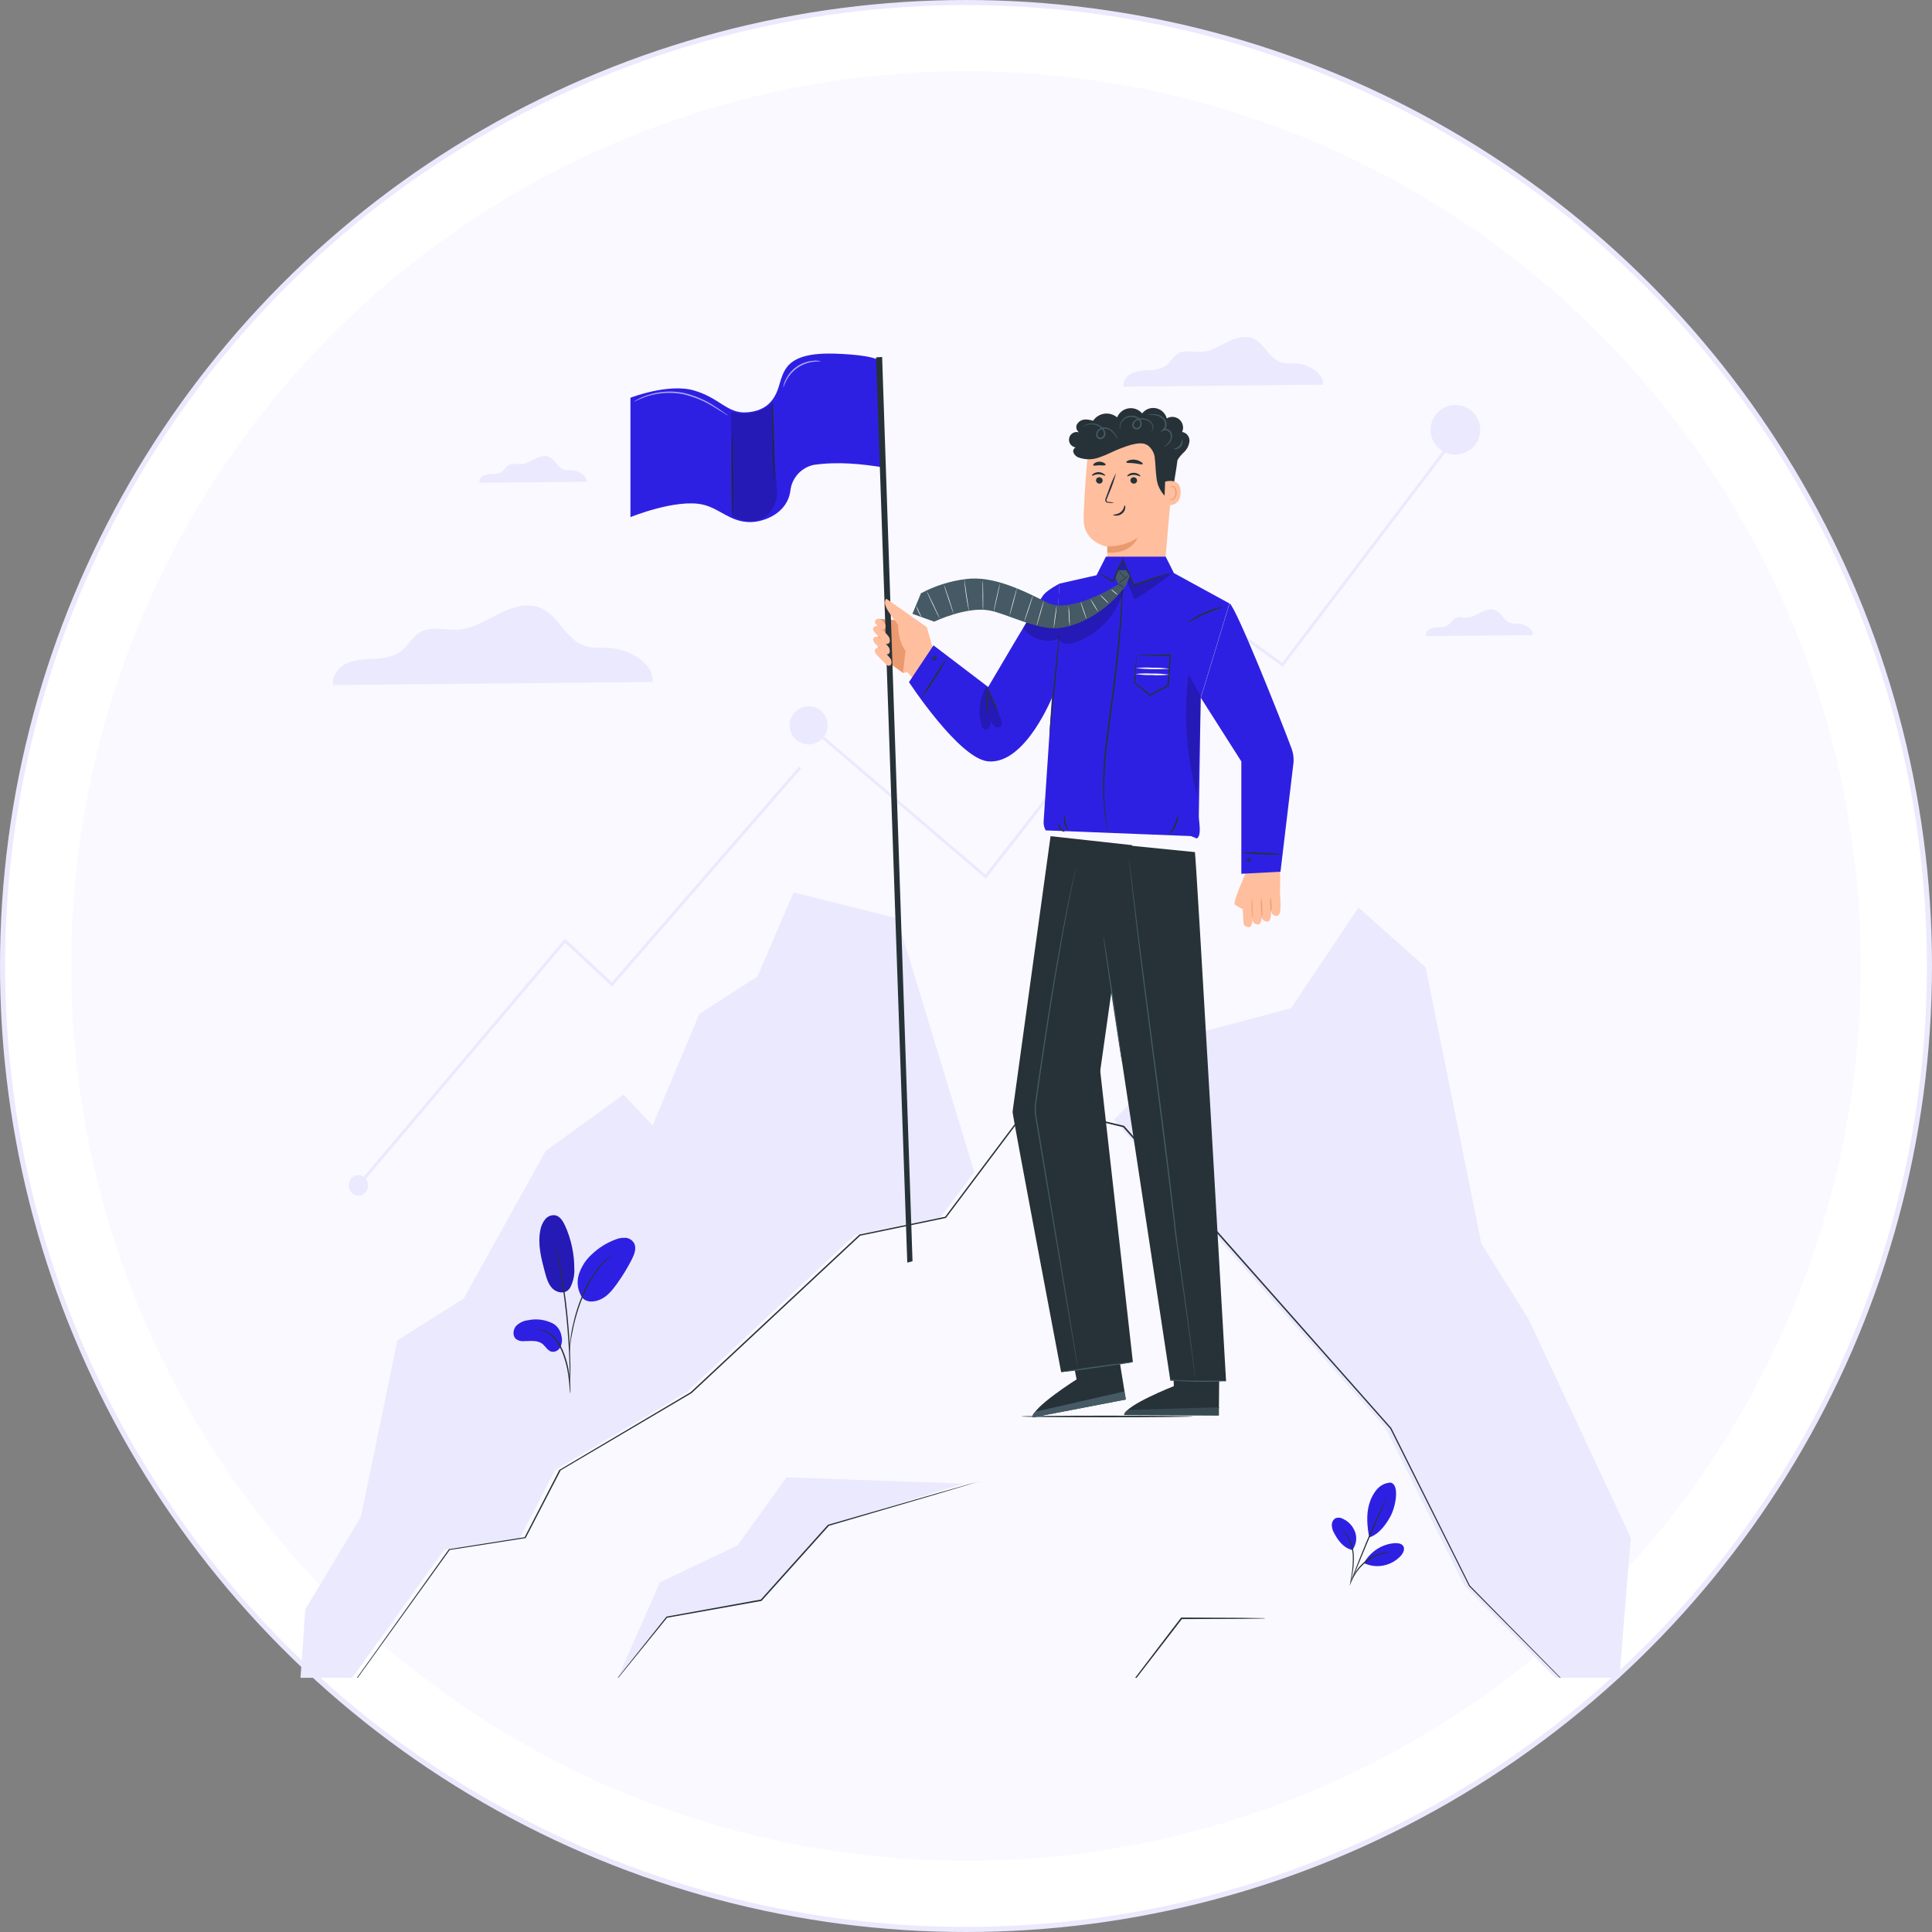 <?xml version="1.0" encoding="UTF-8"?>
<svg xmlns="http://www.w3.org/2000/svg" width="380" height="380" viewBox="0 0 380 380" fill="none">
  <rect x="0" y="0" width="380" height="380" fill="#808080" stroke="none"/>
  <circle cx="190" cy="190" r="189.5" fill="white" stroke="#EBE9FD"></circle>
  <circle cx="190" cy="190" r="176" fill="#FAF9FF"></circle>
  <g clip-path="url(#clip0_2004_4)">
    <path d="M193.901 172.825L158.873 142.876L159.237 142.456L193.817 172.018L235.711 118.438L252.197 130.371L285.859 86.002L286.307 86.338L252.309 131.144L235.817 119.21L193.901 172.825Z" fill="#EBE9FD"></path>
    <path d="M72.387 233.15C72.387 233.552 72.275 233.946 72.067 234.28C71.858 234.615 71.562 234.875 71.215 235.029C70.868 235.183 70.486 235.223 70.118 235.145C69.75 235.066 69.411 234.873 69.146 234.588C68.88 234.304 68.7 233.941 68.626 233.547C68.553 233.152 68.591 232.743 68.734 232.372C68.878 232 69.121 231.682 69.434 231.459C69.746 231.235 70.113 231.116 70.488 231.116C70.992 231.116 71.475 231.33 71.831 231.712C72.187 232.093 72.387 232.611 72.387 233.15Z" fill="#EBE9FD"></path>
    <path d="M159.052 146.415C161.121 146.415 162.798 144.738 162.798 142.669C162.798 140.6 161.121 138.922 159.052 138.922C156.983 138.922 155.306 140.6 155.306 142.669C155.306 144.738 156.983 146.415 159.052 146.415Z" fill="#EBE9FD"></path>
    <path d="M70.696 233.348L70.281 232.946L111.122 184.61L120.351 193.208L157.154 150.788L157.563 151.196L120.39 194.042L111.167 185.45L70.696 233.348Z" fill="#EBE9FD"></path>
    <path d="M286.256 89.418C288.953 89.418 291.139 87.232 291.139 84.535C291.139 81.838 288.953 79.652 286.256 79.652C283.559 79.652 281.373 81.838 281.373 84.535C281.373 87.232 283.559 89.418 286.256 89.418Z" fill="#EBE9FD"></path>
    <path d="M288.641 82.867C288.008 83.782 287.294 84.638 286.508 85.426L285.701 86.299L285.617 86.389L285.522 86.316C284.924 85.918 284.37 85.456 283.87 84.939C284.511 85.262 285.117 85.651 285.679 86.098H285.5L286.289 85.213C287.005 84.365 287.792 83.58 288.641 82.867Z" fill="#EBE9FD"></path>
    <path d="M128.331 134.129C128.807 130.634 123.884 127.767 120.183 127.465C118.419 127.325 116.587 127.594 114.913 127.011C111.29 125.751 109.873 121.07 106.311 119.58C103.668 118.46 100.622 119.457 98.063 120.745C95.503 122.033 92.967 123.657 90.105 123.842C87.619 123.998 84.914 123.074 82.735 124.295C81.111 125.197 80.26 127.095 78.765 128.17C77.27 129.246 75.405 129.481 73.579 129.582C71.754 129.682 69.883 129.699 68.226 130.455C66.568 131.211 65.207 132.958 65.549 134.745L128.331 134.129Z" fill="#EBE9FD"></path>
    <path d="M260.205 75.654C260.501 73.475 257.433 71.683 255.125 71.498C254.005 71.409 252.885 71.577 251.838 71.213C249.598 70.429 248.674 67.511 246.468 66.576C244.821 65.882 242.923 66.503 241.327 67.304C239.731 68.105 238.146 69.124 236.365 69.236C234.809 69.337 233.123 68.76 231.762 69.522C230.754 70.082 230.222 71.252 229.287 71.941C228.316 72.541 227.191 72.845 226.05 72.814C224.905 72.793 223.766 72.983 222.69 73.374C221.66 73.845 220.809 74.937 221.01 76.051L260.205 75.654Z" fill="#EBE9FD"></path>
    <path d="M301.499 124.911C301.661 123.741 300.009 122.783 298.766 122.671C298.172 122.693 297.578 122.64 296.996 122.514C295.781 122.094 295.316 120.521 294.112 120.022C293.228 119.647 292.203 119.983 291.346 120.414C290.489 120.846 289.638 121.389 288.675 121.45C287.84 121.506 286.933 121.198 286.205 121.607C285.645 121.91 285.376 122.537 284.872 122.906C284.35 123.23 283.745 123.393 283.131 123.377C282.52 123.362 281.912 123.462 281.339 123.674C281.054 123.784 280.812 123.984 280.651 124.244C280.489 124.503 280.416 124.808 280.443 125.113L301.499 124.911Z" fill="#EBE9FD"></path>
    <path d="M115.361 94.755C115.518 93.585 113.866 92.622 112.628 92.515C112.034 92.537 111.44 92.484 110.859 92.358C109.643 91.938 109.179 90.365 107.975 89.866C107.084 89.491 106.065 89.827 105.208 90.258C104.351 90.69 103.528 91.233 102.537 91.294C101.703 91.35 100.795 91.042 100.067 91.446C99.507 91.754 99.239 92.381 98.735 92.75C98.212 93.073 97.607 93.236 96.993 93.221C96.382 93.205 95.774 93.306 95.201 93.518C94.914 93.629 94.671 93.831 94.508 94.092C94.346 94.354 94.272 94.661 94.299 94.968L115.361 94.755Z" fill="#EBE9FD"></path>
    <path d="M126.472 225.842L137.582 199.394L148.995 192.05L156.084 175.52L176.446 180.626L191.633 230.54L168.124 242.918L148.995 255.416L126.472 225.842Z" fill="#EBE9FD"></path>
    <path d="M320.769 302.492L300.67 259.508L291.369 244.592L280.404 190.262L267.199 178.496L253.933 198.296L235.811 203.132L219.101 220.256L252.734 258.494L272.558 280.892L288.042 311.876L317.761 341.978C317.459 341.684 320.769 302.492 320.769 302.492Z" fill="#EBE9FD"></path>
    <path d="M58 345.722L60.05 316.55L70.998 298.316L78.166 263.612L91.197 255.416L107.297 226.406L122.63 215.288L154.443 248.996L175.443 224.762L191.633 230.54L184.963 239.426L168.124 242.918L134.955 273.908L109.162 289.142L102.285 302.45L87.361 304.79L58 345.722Z" fill="#EBE9FD"></path>
    <path d="M112.104 253.322C111.202 254.696 109.45 254.24 108.638 253.4C107.826 252.56 107.484 251.342 107.17 250.178C106.459 247.52 105.737 244.736 106.269 242.03C106.396 241.208 106.733 240.439 107.243 239.81C107.5 239.5 107.828 239.269 108.194 239.138C108.561 239.007 108.953 238.983 109.332 239.066C110.217 239.318 110.766 240.266 111.163 241.124C112.33 243.725 112.942 246.572 112.955 249.458C113.036 250.808 112.74 252.153 112.104 253.322Z" fill="#2E20E2"></path>
    <g opacity="0.2">
      <path d="M112.104 253.322C111.202 254.696 109.45 254.24 108.638 253.4C107.826 252.56 107.484 251.342 107.17 250.178C106.459 247.52 105.737 244.736 106.269 242.03C106.396 241.208 106.733 240.439 107.243 239.81C107.5 239.5 107.828 239.269 108.194 239.138C108.561 239.007 108.953 238.983 109.332 239.066C110.217 239.318 110.766 240.266 111.163 241.124C112.33 243.725 112.942 246.572 112.955 249.458C113.036 250.808 112.74 252.153 112.104 253.322Z" fill="black"></path>
    </g>
    <path d="M108.727 260.3C107.217 259.541 105.52 259.32 103.883 259.67C102.989 259.755 102.148 260.159 101.492 260.816C100.893 261.524 100.781 262.766 101.492 263.372C101.934 263.693 102.467 263.84 102.999 263.786C104.281 263.786 105.698 263.528 106.723 264.35C107.283 264.824 107.691 265.604 108.403 265.838C108.752 265.919 109.117 265.878 109.443 265.721C109.769 265.565 110.04 265.301 110.217 264.968C110.551 264.282 110.626 263.485 110.424 262.742C110.337 262.222 110.139 261.73 109.845 261.307C109.55 260.883 109.168 260.538 108.727 260.3Z" fill="#2E20E2"></path>
    <path d="M114.574 255.296C114.113 254.647 113.806 253.889 113.679 253.085C113.552 252.281 113.609 251.457 113.846 250.682C114.342 249.134 115.225 247.763 116.399 246.716C117.733 245.444 119.285 244.464 120.969 243.83C121.62 243.546 122.322 243.419 123.024 243.458C123.375 243.479 123.715 243.591 124.016 243.786C124.317 243.981 124.568 244.251 124.749 244.574C125.225 245.558 124.749 246.746 124.267 247.718C123.39 249.433 122.386 251.07 121.266 252.614C120.37 253.856 119.339 255.086 117.967 255.644C116.595 256.202 115.167 256.142 114.445 255.122" fill="#2E20E2"></path>
    <path d="M112.166 274.112C112.12 273.915 112.091 273.714 112.082 273.512C112.043 273.056 111.987 272.48 111.925 271.802C111.846 270.96 111.727 270.123 111.567 269.294C111.359 268.285 111.074 267.295 110.716 266.336C110.368 265.376 109.893 264.474 109.304 263.66C108.831 262.992 108.222 262.448 107.524 262.07C107.051 261.818 106.545 261.648 106.023 261.566C105.834 261.556 105.646 261.526 105.463 261.476C105.66 261.454 105.859 261.454 106.056 261.476C106.598 261.516 107.127 261.663 107.619 261.908C108.354 262.278 108.998 262.827 109.5 263.51C110.113 264.338 110.606 265.26 110.962 266.246C111.324 267.218 111.607 268.222 111.808 269.246C111.959 270.084 112.064 270.932 112.121 271.784C112.172 272.51 112.188 273.098 112.2 273.506C112.203 273.709 112.192 273.911 112.166 274.112Z" fill="#263238"></path>
    <path d="M112.054 272.798C112.039 272.701 112.039 272.601 112.054 272.504V271.676C112.054 270.956 112.054 269.912 112.02 268.622C111.964 266.042 111.757 262.484 111.354 258.572C110.951 254.66 110.419 251.144 109.932 248.618C109.814 248.018 109.702 247.418 109.59 246.92C109.478 246.422 109.4 245.984 109.31 245.636C109.22 245.288 109.181 245.036 109.131 244.832C109.102 244.739 109.087 244.642 109.086 244.544C109.124 244.63 109.154 244.721 109.176 244.814C109.237 245.024 109.31 245.288 109.405 245.612C109.5 245.936 109.607 246.386 109.724 246.884C109.842 247.382 109.971 247.946 110.1 248.582C110.765 251.873 111.264 255.2 111.595 258.548C111.998 262.466 112.155 266.036 112.194 268.616C112.194 269.912 112.194 270.956 112.149 271.676C112.149 272.018 112.116 272.276 112.104 272.51C112.094 272.607 112.077 272.703 112.054 272.798Z" fill="#263238"></path>
    <path d="M112.037 265.916C112.018 265.626 112.018 265.336 112.037 265.046C112.037 264.488 112.138 263.684 112.283 262.694C112.463 261.538 112.702 260.395 113 259.268C113.355 257.883 113.802 256.528 114.339 255.212C115.264 252.792 116.593 250.572 118.259 248.66C118.548 248.332 118.856 248.026 119.183 247.742C119.323 247.61 119.451 247.484 119.58 247.382L119.939 247.118C120.152 246.943 120.379 246.786 120.616 246.65C119.829 247.312 119.081 248.025 118.376 248.786C116.763 250.713 115.468 252.921 114.546 255.314C114.018 256.622 113.569 257.964 113.202 259.334C112.849 260.594 112.642 261.734 112.44 262.724C112.239 263.714 112.177 264.524 112.121 265.052C112.113 265.342 112.085 265.631 112.037 265.916Z" fill="#263238"></path>
    <path d="M273.597 291.608C273.078 291.616 272.566 291.737 272.092 291.962C271.617 292.188 271.19 292.515 270.837 292.922C270.133 293.741 269.614 294.722 269.319 295.79C268.697 297.83 268.893 300.296 269.319 302.39C271.453 301.712 272.864 299.39 273.513 298.19C274.533 296.258 275.289 292.1 273.581 291.626" fill="#2E20E2"></path>
    <path d="M265.987 304.856C266.358 304.379 266.605 303.805 266.703 303.193C266.802 302.581 266.748 301.952 266.547 301.37C266.336 300.791 266.02 300.263 265.618 299.816C265.215 299.369 264.733 299.012 264.2 298.766C263.968 298.623 263.709 298.538 263.441 298.515C263.174 298.492 262.906 298.533 262.655 298.634C262.438 298.768 262.258 298.961 262.134 299.194C262.01 299.428 261.947 299.692 261.949 299.96C261.966 300.5 262.114 301.025 262.38 301.484C263.215 303.086 264.296 304.484 265.976 304.856" fill="#2E20E2"></path>
    <path d="M265.555 311.564C265.618 311.43 265.662 311.286 265.684 311.138C265.751 310.856 265.841 310.448 265.942 309.938C266.221 308.614 266.334 307.256 266.278 305.9C266.21 304.53 265.798 303.205 265.085 302.066C264.863 301.727 264.603 301.419 264.312 301.148C264.213 301.037 264.095 300.947 263.965 300.884C264.325 301.281 264.654 301.708 264.95 302.162C265.613 303.293 265.998 304.585 266.07 305.918C266.123 307.254 266.033 308.593 265.802 309.908C265.688 310.454 265.606 311.007 265.555 311.564Z" fill="#263238"></path>
    <path d="M272.684 294.704C272.55 294.905 272.433 295.12 272.337 295.346C272.124 295.772 271.828 296.384 271.469 297.146C270.752 298.67 269.789 300.8 268.792 303.176C267.796 305.552 266.933 307.73 266.34 309.32C266.037 310.112 265.78 310.754 265.651 311.204C265.558 311.431 265.483 311.665 265.427 311.906C265.548 311.695 265.649 311.472 265.729 311.24L266.485 309.386C267.118 307.814 267.997 305.654 269 303.278C270.002 300.902 270.937 298.766 271.615 297.218L272.416 295.382C272.521 295.163 272.61 294.937 272.684 294.704Z" fill="#263238"></path>
    <path d="M268.356 307.274C269.02 306.172 269.919 305.257 270.98 304.602C272.041 303.948 273.232 303.574 274.454 303.512C275.07 303.512 275.815 303.626 276.072 304.226C276.33 304.826 275.938 305.528 275.512 306.026C274.584 306.999 273.407 307.656 272.131 307.914C270.854 308.173 269.535 308.021 268.339 307.478" fill="#2E20E2"></path>
    <path d="M273.53 305.264C273.396 305.243 273.26 305.243 273.127 305.264C272.967 305.263 272.808 305.275 272.651 305.3C272.442 305.319 272.235 305.349 272.029 305.39C271.493 305.497 270.97 305.664 270.467 305.888C269.847 306.162 269.257 306.508 268.708 306.92C268.167 307.342 267.67 307.825 267.224 308.36C266.864 308.8 266.547 309.279 266.278 309.788C266.17 309.981 266.075 310.182 265.992 310.388C265.92 310.538 265.86 310.695 265.813 310.856C265.758 310.988 265.718 311.127 265.695 311.27C265.74 311.27 265.931 310.706 266.412 309.878C266.694 309.39 267.019 308.932 267.381 308.51C268.263 307.477 269.342 306.658 270.545 306.11C271.034 305.882 271.542 305.703 272.063 305.576C272.953 305.318 273.53 305.312 273.53 305.264Z" fill="#263238"></path>
    <path d="M248.879 318.332C248.771 318.342 248.663 318.342 248.555 318.332L247.619 318.362L244.142 318.41L232.382 318.458L232.494 318.404L230.433 321.092L221.529 332.636L218.802 336.11L218.051 337.046C217.969 337.161 217.875 337.265 217.771 337.358C217.841 337.233 217.919 337.115 218.007 337.004L218.718 336.032L221.367 332.498L230.209 320.894C230.915 319.976 231.609 319.094 232.27 318.206L232.315 318.152H232.382L244.142 318.206L247.619 318.254H248.555C248.665 318.267 248.774 318.293 248.879 318.332Z" fill="#263238"></path>
    <path d="M189.508 291.8L154.704 290.576L145.061 303.956L129.784 311.24L121.49 330.098L131.145 318.092L149.725 314.756L162.958 299.978L189.508 291.8Z" fill="#EBE9FD"></path>
    <path d="M59 345.722C59 345.722 59.162 345.476 59.498 345.002L60.988 342.902L66.762 334.802C71.802 327.752 79.132 317.51 88.282 304.73V304.694H88.322L103.246 302.342L103.167 302.396C105.323 298.196 107.647 293.738 110.033 289.082H110.066L135.826 273.836L169.051 242.804H169.079H169.118L185.952 239.312L185.868 239.366L194.447 227.924L202.567 217.124L202.623 217.052H202.713L221.042 221.42H221.086L221.114 221.456L273.648 280.856C279.472 292.544 284.652 302.924 289.104 311.852L310.944 334.052L316.746 339.962L318.235 341.492C318.571 341.834 318.734 342.014 318.734 342.014L318.218 341.51L316.712 340.004L310.877 334.124L288.947 311.984L273.446 281.006L220.879 221.666L220.952 221.714L202.651 217.322L202.797 217.268L194.677 228.068L186.075 239.522L186.042 239.57H185.991L169.152 243.056L169.219 243.02L136.039 274.004L110.24 289.22L110.29 289.172L103.402 302.48V302.528H103.346L88.417 304.862L88.478 304.82C79.306 317.582 71.953 327.8 66.89 334.82L61.033 342.938L59.521 345.02C59.179 345.488 59 345.722 59 345.722Z" fill="#263238"></path>
    <path d="M192.633 291.338L192.493 291.392L192.067 291.53L190.426 292.034L184.266 293.876L162.986 300.122L163.054 300.086C160.433 303.008 157.599 306.176 154.654 309.452L149.81 314.852L149.776 314.888H149.731L131.167 318.2L131.234 318.158L123.092 328.196L120.852 330.95L120.253 331.664C120.118 331.82 120.04 331.898 120.04 331.898C120.04 331.898 120.102 331.808 120.23 331.64C120.359 331.472 120.555 331.214 120.79 330.902C121.306 330.242 122.05 329.306 122.997 328.106L131.066 317.996L131.094 317.96H131.134L149.703 314.6L149.625 314.642C151.198 312.884 152.817 311.078 154.463 309.242L162.863 299.882H162.891H162.925L184.205 293.738L190.365 291.986L192.045 291.53L192.47 291.416L192.633 291.338Z" fill="#263238"></path>
    <path d="M234.672 278.6C234.672 278.684 227.101 278.756 217.76 278.756C208.42 278.756 200.843 278.684 200.843 278.6C200.843 278.516 208.414 278.444 217.76 278.444C227.107 278.444 234.672 278.534 234.672 278.6Z" fill="#263238"></path>
    <path d="M251.803 173.2C251.803 173.2 251.764 170.014 251.629 169.991L245.083 171.447C245.016 171.862 244.192 177.086 244.332 177.607L251.68 179.64C251.68 179.64 251.803 173.385 251.803 173.2Z" fill="#FFBE9D"></path>
    <path d="M251.809 179.153C251.809 179.153 251.809 179.097 251.842 179.013C251.921 178.296 251.842 175.182 251.495 175.053C251.148 174.925 250.005 175.143 249.927 175.557C249.849 175.972 250.106 179.477 250.106 179.477C250.106 179.477 250.179 180.037 251.109 180.161C251.68 180.239 251.809 179.153 251.809 179.153Z" fill="#FFBE9D"></path>
    <path d="M249.944 180.273C249.944 180.273 249.944 180.217 249.977 180.133C250.05 179.416 250.005 176.302 249.625 176.174C249.244 176.045 248.135 176.263 248.062 176.678C247.989 177.092 248.236 180.598 248.236 180.598C248.236 180.598 248.314 181.158 249.244 181.281C249.815 181.359 249.944 180.273 249.944 180.273Z" fill="#FFBE9D"></path>
    <path d="M248.119 180.833C248.119 180.833 248.119 180.777 248.147 180.687C248.225 179.976 248.18 176.862 247.799 176.728C247.419 176.594 246.31 176.823 246.237 177.232C246.164 177.641 246.411 181.152 246.411 181.152C246.411 181.152 246.489 181.712 247.413 181.841C247.99 181.919 248.119 180.833 248.119 180.833Z" fill="#FFBE9D"></path>
    <path d="M246.298 181.359C246.298 181.359 246.298 181.303 246.332 181.213C246.405 180.502 246.36 177.389 245.979 177.254C245.598 177.12 244.489 177.349 244.417 177.758C244.344 178.167 244.596 181.678 244.596 181.678C244.596 181.678 244.669 182.238 245.598 182.367C246.169 182.44 246.298 181.359 246.298 181.359Z" fill="#FFBE9D"></path>
    <path d="M249.916 176.465C250.025 176.963 250.074 177.472 250.062 177.982C250.112 178.482 250.095 178.987 250.011 179.483C249.903 178.985 249.854 178.475 249.866 177.965C249.815 177.465 249.832 176.96 249.916 176.465Z" fill="#EB996E"></path>
    <path d="M248.079 176.454C248.26 177.885 248.31 179.33 248.23 180.771C248.111 180.059 248.053 179.337 248.056 178.615C247.999 177.895 248.007 177.172 248.079 176.454Z" fill="#EB996E"></path>
    <g opacity="0.78">
      <path d="M246.215 176.61C246.396 178.042 246.446 179.487 246.366 180.928C246.247 180.215 246.189 179.494 246.192 178.772C246.135 178.052 246.142 177.329 246.215 176.61Z" fill="#EB996E"></path>
    </g>
    <path d="M245.044 171.621C245.044 171.621 242.451 177.506 242.832 177.87C243.321 178.234 243.846 178.546 244.4 178.8L245.044 171.621Z" fill="#FFBE9D"></path>
    <path d="M230.713 92.661L228.815 114.674L217.789 113.795C217.721 112.507 217.789 107.529 217.789 107.529C217.789 107.529 213.202 106.812 213.146 102.226C213.118 99.986 213.437 95.394 213.773 91.244C213.951 89.032 214.989 86.977 216.664 85.521C218.339 84.065 220.518 83.323 222.733 83.454C223.868 83.518 224.978 83.808 225.999 84.309C227.019 84.809 227.928 85.51 228.672 86.368C229.417 87.227 229.981 88.227 230.331 89.308C230.682 90.388 230.812 91.529 230.713 92.661Z" fill="#FFBE9D"></path>
    <path d="M217.805 107.461C219.921 107.509 222.004 106.924 223.786 105.781C223.786 105.781 222.375 109.085 217.794 108.671L217.805 107.461Z" fill="#EB996E"></path>
    <path d="M215.571 94.458C215.571 94.629 215.637 94.794 215.754 94.918C215.872 95.042 216.033 95.116 216.204 95.125C216.373 95.135 216.538 95.079 216.665 94.968C216.792 94.856 216.87 94.7 216.882 94.531C216.883 94.36 216.818 94.195 216.7 94.072C216.582 93.948 216.42 93.876 216.249 93.87C216.166 93.863 216.082 93.873 216.002 93.899C215.923 93.925 215.849 93.967 215.786 94.022C215.723 94.076 215.672 94.143 215.635 94.218C215.598 94.293 215.576 94.375 215.571 94.458Z" fill="#263238"></path>
    <path d="M214.776 93.557C214.854 93.646 215.336 93.277 216.058 93.277C216.781 93.277 217.279 93.635 217.358 93.546C217.436 93.456 217.313 93.355 217.083 93.193C216.783 92.98 216.424 92.865 216.056 92.865C215.687 92.865 215.328 92.98 215.028 93.193C214.81 93.366 214.72 93.517 214.776 93.557Z" fill="#263238"></path>
    <path d="M222.342 94.464C222.342 94.634 222.407 94.798 222.525 94.921C222.643 95.045 222.804 95.117 222.975 95.125C223.058 95.131 223.142 95.12 223.221 95.093C223.3 95.067 223.373 95.025 223.435 94.969C223.498 94.914 223.549 94.847 223.585 94.771C223.621 94.696 223.642 94.615 223.647 94.531C223.65 94.361 223.586 94.196 223.468 94.072C223.351 93.949 223.19 93.876 223.019 93.87C222.936 93.863 222.851 93.873 222.772 93.9C222.692 93.926 222.618 93.968 222.555 94.024C222.492 94.079 222.44 94.147 222.404 94.222C222.367 94.298 222.346 94.38 222.342 94.464Z" fill="#263238"></path>
    <path d="M221.703 93.68C221.787 93.764 222.263 93.394 222.986 93.4C223.708 93.406 224.207 93.753 224.285 93.669C224.363 93.585 224.24 93.473 224.016 93.31C223.71 93.1 223.346 92.989 222.975 92.991C222.608 92.987 222.25 93.103 221.955 93.322C221.737 93.495 221.664 93.68 221.703 93.68Z" fill="#263238"></path>
    <path d="M219.144 98.916C218.78 98.803 218.404 98.734 218.024 98.709C217.845 98.709 217.671 98.658 217.643 98.535C217.621 98.341 217.663 98.144 217.761 97.975C217.935 97.538 218.108 97.079 218.321 96.603C218.814 95.442 219.213 94.244 219.514 93.019C218.925 94.136 218.429 95.299 218.03 96.497C217.856 96.978 217.683 97.437 217.52 97.874C217.407 98.091 217.376 98.341 217.431 98.58C217.455 98.644 217.495 98.702 217.547 98.748C217.598 98.793 217.66 98.826 217.727 98.843C217.825 98.873 217.927 98.888 218.03 98.888C218.399 98.944 218.773 98.953 219.144 98.916Z" fill="#263238"></path>
    <path d="M221.221 99.403C221.104 99.403 221.104 100.165 220.449 100.708C219.793 101.251 218.981 101.167 218.976 101.268C218.97 101.369 219.155 101.413 219.502 101.425C219.951 101.431 220.387 101.278 220.734 100.993C221.067 100.724 221.28 100.333 221.328 99.907C221.356 99.588 221.272 99.403 221.221 99.403Z" fill="#263238"></path>
    <path d="M221.524 90.925C221.591 91.121 222.297 91.025 223.126 91.126C223.954 91.227 224.621 91.451 224.727 91.283C224.834 91.115 224.66 91.02 224.391 90.835C224.034 90.603 223.627 90.46 223.204 90.415C222.78 90.367 222.351 90.417 221.95 90.561C221.647 90.684 221.49 90.835 221.524 90.925Z" fill="#263238"></path>
    <path d="M215.034 91.518C215.157 91.681 215.644 91.518 216.227 91.518C216.809 91.518 217.307 91.625 217.419 91.457C217.531 91.289 217.391 91.216 217.179 91.065C216.888 90.883 216.55 90.792 216.207 90.802C215.864 90.812 215.532 90.923 215.252 91.121C215.051 91.278 214.978 91.44 215.034 91.518Z" fill="#263238"></path>
    <path d="M233.956 86.786C233.985 86.358 233.853 85.934 233.587 85.597C233.322 85.26 232.94 85.033 232.517 84.961C232.698 84.549 232.743 84.091 232.646 83.652C232.549 83.213 232.315 82.816 231.978 82.519C231.64 82.222 231.217 82.04 230.769 82C230.322 81.96 229.873 82.063 229.488 82.295C229.358 81.796 229.091 81.344 228.717 80.99C228.343 80.636 227.877 80.394 227.372 80.292C226.867 80.19 226.343 80.231 225.861 80.412C225.379 80.593 224.957 80.906 224.644 81.315C224.32 80.932 223.904 80.639 223.434 80.464C222.965 80.289 222.458 80.238 221.963 80.316C221.468 80.395 221.001 80.599 220.609 80.911C220.216 81.222 219.91 81.629 219.721 82.093C219.377 81.802 218.975 81.588 218.542 81.463C218.108 81.338 217.654 81.307 217.207 81.37C216.761 81.434 216.333 81.591 215.952 81.831C215.571 82.072 215.244 82.39 214.995 82.765C214.492 82.585 213.961 82.499 213.427 82.513C213.082 82.522 212.747 82.624 212.456 82.809C212.165 82.993 211.93 83.253 211.775 83.561C211.675 83.824 211.667 84.113 211.753 84.382C211.838 84.65 212.012 84.882 212.245 85.039C212.045 84.974 211.833 84.952 211.623 84.974C211.414 84.995 211.211 85.059 211.028 85.163C210.844 85.267 210.685 85.408 210.558 85.576C210.432 85.745 210.342 85.938 210.295 86.143C210.247 86.348 210.242 86.561 210.281 86.768C210.319 86.975 210.401 87.172 210.519 87.346C210.638 87.52 210.791 87.668 210.97 87.78C211.148 87.892 211.348 87.965 211.556 87.996C211.41 88.071 211.287 88.186 211.203 88.327C211.118 88.469 211.076 88.632 211.08 88.797C211.143 89.07 211.274 89.323 211.463 89.531C211.651 89.739 211.89 89.895 212.156 89.984C213.511 90.474 215 90.45 216.339 89.917C217.694 89.463 218.948 88.752 220.292 88.237C221.636 87.721 223.882 86.865 225.232 87.341C225.43 87.412 225.618 87.508 225.792 87.626C226.517 88.204 226.994 89.038 227.124 89.956C227.127 89.986 227.127 90.016 227.124 90.045C227.304 91.356 227.276 92.683 227.466 93.965C227.591 95.29 228.157 96.534 229.073 97.499C229.471 97.869 230.193 98.126 230.501 97.689C230.615 97.511 230.671 97.302 230.664 97.09C230.843 94.811 231.336 92.717 231.599 90.488C231.936 89.925 232.355 89.415 232.842 88.976C233.462 88.401 233.857 87.625 233.956 86.786Z" fill="#263238"></path>
    <path d="M220.281 84.479C220.201 84.286 220.18 84.074 220.22 83.869C220.269 83.293 220.53 82.756 220.953 82.362C221.274 82.073 221.667 81.876 222.091 81.792C222.515 81.708 222.954 81.741 223.361 81.886C223.608 81.968 223.836 82.1 224.029 82.274C224.222 82.449 224.376 82.662 224.481 82.9C224.587 83.17 224.599 83.468 224.515 83.746C224.474 83.894 224.399 84.031 224.296 84.146C224.193 84.26 224.064 84.35 223.921 84.406C223.776 84.464 223.619 84.485 223.463 84.467C223.308 84.45 223.159 84.394 223.031 84.305C222.911 84.21 222.818 84.085 222.761 83.942C222.704 83.8 222.685 83.645 222.706 83.493C222.733 83.213 222.865 82.953 223.076 82.766C223.269 82.594 223.499 82.467 223.747 82.396C224.158 82.271 224.591 82.242 225.015 82.31C225.438 82.379 225.84 82.545 226.189 82.793C226.461 82.99 226.667 83.263 226.783 83.578C226.864 83.816 226.877 84.071 226.822 84.317C226.715 84.72 226.486 84.843 226.486 84.832C226.597 84.662 226.673 84.471 226.71 84.272C226.742 84.049 226.715 83.821 226.631 83.611C226.512 83.339 226.318 83.106 226.071 82.939C225.745 82.724 225.374 82.585 224.987 82.531C224.599 82.476 224.205 82.509 223.831 82.626C223.622 82.675 223.432 82.784 223.283 82.939C223.134 83.094 223.033 83.288 222.991 83.499C222.975 83.603 222.987 83.71 223.025 83.808C223.064 83.907 223.127 83.993 223.21 84.059C223.299 84.119 223.401 84.156 223.507 84.166C223.614 84.177 223.721 84.162 223.82 84.121C224.019 84.022 224.171 83.85 224.246 83.641C224.321 83.433 224.313 83.203 224.224 83.001C224.132 82.798 223.999 82.617 223.835 82.467C223.67 82.318 223.476 82.204 223.266 82.133C222.901 82.001 222.507 81.966 222.124 82.031C221.741 82.097 221.382 82.261 221.082 82.508C220.68 82.865 220.411 83.349 220.32 83.88C220.27 84.261 220.32 84.479 220.281 84.479Z" fill="#455A64"></path>
    <path d="M225.853 81.55C225.985 81.5 226.125 81.473 226.267 81.472C226.651 81.435 227.039 81.446 227.421 81.506C228.008 81.588 228.552 81.864 228.966 82.29C229.229 82.561 229.395 82.912 229.439 83.287C229.482 83.663 229.401 84.043 229.207 84.367C229.139 84.473 229.056 84.57 228.961 84.653L228.809 84.406C228.99 84.342 229.183 84.322 229.373 84.347C229.563 84.372 229.744 84.443 229.901 84.552C230.197 84.739 230.408 85.035 230.489 85.375C230.546 85.65 230.543 85.935 230.481 86.209C230.419 86.483 230.3 86.741 230.131 86.966C229.916 87.255 229.65 87.504 229.347 87.699C229.134 87.839 229.011 87.895 229 87.878C228.989 87.862 229.095 87.778 229.28 87.615C229.544 87.395 229.776 87.138 229.969 86.854C230.106 86.648 230.199 86.418 230.245 86.175C230.29 85.932 230.286 85.683 230.232 85.442C230.163 85.17 229.99 84.934 229.75 84.787C229.629 84.705 229.491 84.652 229.346 84.633C229.201 84.613 229.054 84.628 228.916 84.675L228.165 84.978L228.77 84.418C228.845 84.352 228.911 84.277 228.966 84.194C229.135 83.917 229.2 83.59 229.151 83.27C229.106 82.966 228.972 82.683 228.765 82.458C228.394 82.066 227.911 81.799 227.381 81.696C226.48 81.528 225.853 81.612 225.853 81.55Z" fill="#455A64"></path>
    <path d="M232.495 86.4C232.528 86.4 232.612 86.557 232.612 86.837C232.607 87.214 232.465 87.577 232.213 87.858C231.961 88.139 231.615 88.32 231.24 88.365C230.96 88.365 230.792 88.332 230.798 88.293C231.243 88.185 231.654 87.969 231.996 87.665C232.266 87.292 232.437 86.857 232.495 86.4Z" fill="#455A64"></path>
    <path d="M212.9 84.014C213.016 83.866 213.163 83.746 213.332 83.662C213.894 83.35 214.542 83.227 215.179 83.312C215.816 83.397 216.409 83.684 216.871 84.132C217.045 84.294 217.185 84.489 217.281 84.707C217.378 84.925 217.429 85.16 217.431 85.398C217.415 85.675 217.291 85.935 217.086 86.122C216.881 86.309 216.611 86.409 216.333 86.4C216.189 86.383 216.052 86.328 215.937 86.241C215.822 86.153 215.732 86.036 215.678 85.902C215.571 85.66 215.553 85.388 215.628 85.134C215.699 84.903 215.828 84.692 216 84.522C216.173 84.352 216.386 84.228 216.619 84.16C217.019 84.02 217.456 84.02 217.856 84.16C218.193 84.284 218.502 84.474 218.764 84.72C219.132 85.07 219.438 85.478 219.671 85.93C219.769 86.085 219.843 86.255 219.889 86.434C219.769 86.294 219.662 86.144 219.57 85.986C219.314 85.568 218.996 85.19 218.629 84.866C218.377 84.628 218.068 84.459 217.731 84.376C217.395 84.292 217.042 84.297 216.708 84.39C216.521 84.447 216.35 84.547 216.21 84.684C216.07 84.82 215.964 84.988 215.902 85.174C215.796 85.543 215.969 86.047 216.361 86.075C216.557 86.072 216.744 85.995 216.886 85.86C217.028 85.725 217.114 85.542 217.128 85.347C217.127 85.15 217.086 84.954 217.008 84.772C216.93 84.591 216.817 84.426 216.675 84.289C216.173 83.785 215.498 83.49 214.788 83.466C214.304 83.443 213.823 83.535 213.382 83.734C213.227 83.837 213.066 83.931 212.9 84.014Z" fill="#455A64"></path>
    <path d="M229.168 94.733C229.246 94.699 232.32 93.803 232.22 96.939C232.119 100.075 228.994 99.325 228.988 99.235C228.983 99.145 229.168 94.733 229.168 94.733Z" fill="#FFBE9D"></path>
    <path d="M229.985 98.082C229.985 98.082 230.041 98.121 230.131 98.166C230.262 98.217 230.408 98.217 230.54 98.166C230.746 98.043 230.915 97.868 231.031 97.658C231.147 97.449 231.206 97.212 231.201 96.973C231.216 96.704 231.174 96.435 231.077 96.183C231.05 96.085 231 95.995 230.931 95.92C230.861 95.845 230.776 95.787 230.68 95.752C230.617 95.732 230.549 95.735 230.489 95.76C230.428 95.786 230.379 95.833 230.349 95.892C230.305 95.976 230.321 96.038 230.305 96.043C230.288 96.049 230.243 95.993 230.271 95.864C230.291 95.786 230.336 95.717 230.4 95.668C230.488 95.608 230.597 95.584 230.702 95.601C230.831 95.63 230.95 95.692 231.048 95.78C231.146 95.868 231.22 95.98 231.262 96.105C231.385 96.381 231.439 96.683 231.419 96.984C231.426 97.263 231.35 97.539 231.201 97.775C231.051 98.011 230.835 98.198 230.579 98.311C230.495 98.332 230.407 98.335 230.322 98.318C230.237 98.302 230.156 98.267 230.086 98.216C229.991 98.16 229.974 98.087 229.985 98.082Z" fill="#EB996E"></path>
    <path d="M209.719 261.248L211.757 271.304C211.757 271.304 202.904 276.896 203.111 278.792L221.44 275.264L218.864 259.46L209.719 261.248Z" fill="#263238"></path>
    <path d="M221.44 275.264L221.121 273.68L203.66 277.658C203.66 277.658 202.91 278.198 203.1 278.792L221.44 275.264Z" fill="#455A64"></path>
    <path d="M230.573 262.352L230.876 272.636C230.876 272.636 221.221 276.422 221.104 278.324L239.735 278.414L239.875 262.37L230.573 262.352Z" fill="#263238"></path>
    <g opacity="0.6">
      <path d="M239.736 278.414L239.691 276.794L221.844 277.316C221.844 277.316 221.015 277.7 221.104 278.324L239.736 278.414Z" fill="#455A64"></path>
    </g>
    <path d="M208.711 269.87C208.711 269.87 199.191 219.68 199.157 218.672L216.215 209L222.823 267.902L208.711 269.87Z" fill="#263238"></path>
    <path d="M230.198 271.556L217.005 184.556V165.8L235.026 167.6C235.255 168.332 241.152 271.682 241.152 271.682L239.293 271.568H230.198" fill="#263238"></path>
    <path d="M206.633 164.468L199.157 218.672L215.873 214.328L222.688 166.232L206.633 164.468Z" fill="#263238"></path>
    <path d="M222.101 169.064C222.101 169.064 222.101 169.154 222.101 169.328L222.179 170.108C222.252 170.798 222.358 171.806 222.498 173.108C222.784 175.7 223.215 179.45 223.775 184.082C224.895 193.34 226.575 206.108 228.401 220.22C229.308 227.282 230.142 234.02 230.853 240.134C231.038 241.664 231.184 243.164 231.413 244.61C231.643 246.056 231.822 247.46 232.013 248.81C232.399 251.522 232.757 254.054 233.082 256.358C233.732 260.978 234.241 264.716 234.577 267.302C234.745 268.592 234.869 269.594 234.941 270.302C234.981 270.644 235.003 270.902 235.014 271.082C235.02 271.148 235.02 271.214 235.014 271.28C235.014 271.334 234.986 271.28 234.986 271.28C234.986 271.28 235.025 271.28 235.02 271.28C235.027 271.212 235.027 271.144 235.02 271.076C235.02 270.902 235.02 270.638 234.969 270.296C234.913 269.612 234.801 268.604 234.65 267.296C234.342 264.71 233.855 260.966 233.228 256.346C232.909 254.036 232.561 251.504 232.186 248.792C231.996 247.436 231.798 246.036 231.593 244.592C231.397 243.146 231.257 241.646 231.072 240.116C230.377 233.99 229.549 227.258 228.641 220.202C226.821 206.09 225.102 193.322 223.949 184.07C223.389 179.45 222.918 175.706 222.599 173.108L222.235 170.108C222.196 169.772 222.162 169.508 222.14 169.334C222.117 169.16 222.101 169.064 222.101 169.064Z" fill="#455A64"></path>
    <path d="M212.043 269.408C212.043 269.408 212.043 269.318 212.015 269.15L211.92 268.4C211.814 267.734 211.662 266.762 211.461 265.514C211.052 263 210.458 259.376 209.725 254.906L203.912 219.914C203.74 219.081 203.693 218.224 203.772 217.376C203.873 216.536 204.002 215.69 204.119 214.856C204.362 213.188 204.599 211.544 204.83 209.924C205.306 206.69 205.771 203.576 206.236 200.612C207.154 194.678 208.045 189.35 208.84 184.88C209.635 180.41 210.33 176.81 210.862 174.332C211.114 173.09 211.343 172.13 211.483 171.482C211.55 171.164 211.601 170.882 211.64 170.738C211.679 170.594 211.69 170.486 211.69 170.486C211.69 170.486 211.662 170.564 211.618 170.732C211.573 170.9 211.517 171.152 211.438 171.47C211.282 172.118 211.041 173.072 210.778 174.308C210.218 176.786 209.495 180.386 208.678 184.85C207.86 189.314 206.958 194.642 206.029 200.57C205.558 203.54 205.088 206.654 204.606 209.888C204.371 211.502 204.136 213.152 203.89 214.82C203.778 215.66 203.649 216.488 203.542 217.352C203.465 218.225 203.514 219.105 203.688 219.962C205.984 233.612 208.062 245.978 209.568 254.936C210.33 259.4 210.946 263.018 211.371 265.532L211.875 268.412C211.937 268.73 211.982 268.982 212.015 269.156C212.049 269.33 212.043 269.408 212.043 269.408Z" fill="#455A64"></path>
    <path d="M217.004 183.944C216.943 183.944 217.721 189.578 218.746 196.496C219.771 203.414 220.65 209 220.712 209C220.773 209 219.995 203.366 218.97 196.448C217.945 189.53 217.066 183.932 217.004 183.944Z" fill="#455A64"></path>
    <path d="M230.036 271.4C230.177 271.442 230.321 271.468 230.467 271.478C230.747 271.514 231.156 271.556 231.655 271.598C232.657 271.682 234.046 271.76 235.575 271.79C237.103 271.82 238.498 271.79 239.495 271.736C239.999 271.736 240.407 271.688 240.687 271.658C240.833 271.659 240.979 271.637 241.119 271.592C240.578 271.543 240.036 271.533 239.495 271.562C238.487 271.562 237.103 271.562 235.575 271.562C234.046 271.562 232.657 271.478 231.655 271.442C231.117 271.388 230.576 271.374 230.036 271.4Z" fill="#455A64"></path>
    <path d="M208.711 269.87C208.898 269.882 209.086 269.872 209.271 269.84L210.789 269.672C212.071 269.51 213.835 269.282 215.784 269.006C217.733 268.73 219.491 268.478 220.762 268.28L222.274 268.034C222.464 268.017 222.652 267.976 222.834 267.914C222.648 267.893 222.46 267.893 222.274 267.914L220.757 268.082C219.474 268.238 217.71 268.472 215.761 268.742C213.813 269.012 212.054 269.27 210.777 269.474L209.271 269.72C209.08 269.748 208.892 269.799 208.711 269.87Z" fill="#455A64"></path>
    <path d="M124 78.235C124 78.235 131.403 75.346 136.46 76.79C141.517 78.235 143.04 81.36 146.831 81.108C149.844 80.895 151.978 79.59 153.064 76.387C154.15 73.184 154.15 69.186 164.438 69.566C172.311 69.858 173.106 71.011 173.106 71.011L173.952 91.961C169.472 91.255 164.936 90.746 160.047 91.434C158.853 91.693 157.77 92.317 156.948 93.22C156.125 94.124 155.606 95.261 155.461 96.474C154.901 100.954 150.292 102.69 147.537 102.69C143.617 102.69 141.601 100.025 138.258 99.252C133.01 98.037 124 101.71 124 101.71V78.235Z" fill="#2E20E2"></path>
    <path d="M177.156 122.033L172.631 121.713L172.748 128.814L177.604 132.359L178.096 132.18L178.376 124.105L177.156 122.033Z" fill="#EB996E"></path>
    <path d="M152.286 94.38C152.207 94.38 152.073 90.908 151.989 86.624C151.905 82.34 151.905 78.862 151.989 78.862C152.073 78.862 152.202 82.329 152.286 86.618C152.37 90.908 152.364 94.374 152.286 94.38Z" fill="#263238"></path>
    <path d="M143.997 85.28C144.081 85.28 144.143 88.869 144.143 93.288C144.143 97.706 144.081 101.301 143.997 101.301C143.913 101.301 143.852 97.712 143.852 93.288C143.852 88.864 143.919 85.28 143.997 85.28Z" fill="#263238"></path>
    <g opacity="0.2">
      <path d="M143.997 97.768C143.941 99.375 143.997 101.509 143.997 101.509C145.173 102.293 147.598 102.769 148.948 102.349H148.987C149.879 102.063 150.683 101.552 151.321 100.866C151.958 100.179 152.408 99.34 152.627 98.429C152.793 97.822 152.865 97.193 152.84 96.564C152.392 91.238 151.815 84.602 151.983 79.26C150.868 80.203 149.538 80.857 148.11 81.165C146.682 81.472 145.201 81.424 143.796 81.024L143.997 97.768Z" fill="black"></path>
    </g>
    <g opacity="0.6">
      <path d="M143.259 81.763C143.017 81.656 142.786 81.524 142.57 81.371L140.739 80.251C138.762 78.963 136.572 78.037 134.271 77.518C131.951 77.092 129.562 77.234 127.31 77.933C126.386 78.26 125.479 78.633 124.594 79.053C124.805 78.891 125.03 78.749 125.266 78.627C125.901 78.281 126.564 77.989 127.248 77.754C129.525 76.982 131.963 76.808 134.327 77.249C136.663 77.771 138.877 78.734 140.851 80.089C141.618 80.582 142.217 81.007 142.631 81.304C142.855 81.437 143.065 81.59 143.259 81.763Z" fill="white"></path>
    </g>
    <g opacity="0.6">
      <path d="M161.453 71.067C161.453 71.117 160.893 71.067 160.019 71.157C158.881 71.29 157.793 71.703 156.853 72.357C155.912 73.011 155.147 73.888 154.626 74.909C154.223 75.693 154.1 76.236 154.066 76.219C154.098 75.73 154.232 75.253 154.458 74.819C154.948 73.731 155.724 72.796 156.703 72.114C157.683 71.433 158.829 71.03 160.019 70.949C160.5 70.891 160.988 70.931 161.453 71.067Z" fill="white"></path>
    </g>
    <path d="M173.504 70.208L179.48 248.072L178.449 248.336L172.312 70.292L173.504 70.208Z" fill="#263238"></path>
    <path d="M184.552 131.429L182.312 123.371L174.349 117.771C174.349 117.771 173.42 118.331 174.842 120.431L176.628 122.895C176.628 122.895 176.572 126.104 178.101 127.985L177.608 132.331L184.552 131.429Z" fill="#FFBE9D"></path>
    <path d="M172.614 123.181C173.48 123.743 174.238 124.456 174.854 125.286C174.973 125.522 175.031 125.784 175.022 126.048C175.028 126.161 175.002 126.274 174.946 126.373C174.891 126.473 174.808 126.554 174.708 126.608C174.624 126.642 174.534 126.655 174.444 126.646C174.355 126.637 174.268 126.607 174.193 126.557C174.038 126.464 173.898 126.347 173.778 126.21L172.244 124.625C171.985 124.393 171.8 124.089 171.712 123.752C171.71 123.647 171.735 123.544 171.784 123.451C171.834 123.359 171.906 123.281 171.994 123.225C172.083 123.169 172.184 123.136 172.288 123.13C172.393 123.125 172.497 123.146 172.591 123.192" fill="#FFBE9D"></path>
    <path d="M172.603 125.236C173.467 125.802 174.225 126.514 174.843 127.342C174.961 127.578 175.019 127.839 175.011 128.103C175.017 128.217 174.991 128.33 174.935 128.429C174.88 128.528 174.797 128.609 174.697 128.663C174.612 128.693 174.521 128.705 174.431 128.696C174.341 128.687 174.254 128.659 174.176 128.613C174.023 128.519 173.885 128.402 173.768 128.266L172.25 126.72C171.994 126.486 171.811 126.182 171.724 125.846C171.723 125.742 171.749 125.64 171.799 125.548C171.849 125.457 171.921 125.38 172.009 125.324C172.097 125.268 172.197 125.235 172.301 125.229C172.405 125.222 172.509 125.242 172.603 125.286" fill="#FFBE9D"></path>
    <path d="M172.933 127.476C173.799 128.039 174.558 128.752 175.173 129.581C175.295 129.816 175.353 130.079 175.341 130.343C175.347 130.456 175.321 130.568 175.267 130.667C175.213 130.766 175.131 130.848 175.033 130.903C174.948 130.935 174.857 130.947 174.767 130.938C174.676 130.93 174.589 130.9 174.512 130.853C174.358 130.758 174.218 130.641 174.098 130.505L172.563 128.921C172.308 128.685 172.123 128.382 172.031 128.047C172.029 127.942 172.054 127.839 172.104 127.747C172.153 127.654 172.225 127.576 172.314 127.52C172.402 127.464 172.503 127.431 172.608 127.425C172.712 127.42 172.817 127.441 172.911 127.487" fill="#FFBE9D"></path>
    <path d="M172.978 121.764C173.329 121.923 173.645 122.149 173.908 122.43C174.042 122.58 174.131 122.765 174.165 122.963C174.199 123.161 174.175 123.365 174.098 123.55C174.066 123.622 174.017 123.685 173.954 123.733C173.891 123.781 173.818 123.813 173.74 123.825C173.63 123.83 173.521 123.803 173.426 123.746C173.208 123.646 173.003 123.52 172.816 123.371C172.631 123.199 172.46 123.012 172.306 122.811C172.2 122.729 172.127 122.611 172.1 122.48C172.073 122.348 172.095 122.211 172.16 122.094C172.278 121.826 172.396 121.669 172.978 121.736" fill="#FFBE9D"></path>
    <path d="M184.088 127.403L196.178 138.261L192.247 146.93L178.376 132.129L184.088 127.403Z" fill="#FFBE9D"></path>
    <path d="M183.607 126.933L194.364 135.12C194.364 135.12 204.372 118.051 205.256 116.993C206.141 115.934 208.387 114.798 208.387 114.798L207.144 136.677C207.144 136.677 201.734 150.492 194.303 149.742C188.613 149.182 178.785 134.162 178.785 134.162L183.607 126.933Z" fill="#2E20E2"></path>
    <g opacity="0.2">
      <path d="M194.162 134.851C193.425 136.002 192.946 137.298 192.758 138.652C192.571 140.005 192.679 141.383 193.076 142.691C193.131 142.968 193.287 143.215 193.513 143.385C193.704 143.469 193.92 143.479 194.119 143.413C194.318 143.347 194.485 143.209 194.588 143.027C194.78 142.653 194.876 142.238 194.868 141.817C195.045 142.222 195.316 142.579 195.657 142.859C195.835 142.991 196.052 143.059 196.273 143.051C196.494 143.043 196.706 142.959 196.873 142.814C197.231 142.422 197.029 141.801 196.817 141.313C195.898 139.238 194.982 137.162 194.067 135.086" fill="black"></path>
    </g>
    <path d="M186.311 129.38C185.574 130.804 184.751 132.182 183.847 133.507C183.026 134.883 182.122 136.209 181.143 137.477C181.877 136.052 182.7 134.673 183.607 133.35C184.428 131.974 185.331 130.648 186.311 129.38Z" fill="#263238"></path>
    <path d="M183.573 129.083C183.573 129.055 183.685 128.915 183.931 129.005C184.003 129.033 184.067 129.078 184.116 129.137C184.166 129.195 184.201 129.265 184.217 129.341C184.23 129.44 184.212 129.542 184.166 129.631C184.12 129.721 184.047 129.794 183.958 129.841C183.869 129.888 183.768 129.906 183.668 129.894C183.568 129.882 183.474 129.839 183.399 129.772C183.347 129.716 183.309 129.647 183.29 129.573C183.27 129.499 183.269 129.421 183.287 129.346C183.349 129.089 183.545 129.055 183.55 129.094C183.556 129.133 183.483 129.212 183.494 129.369C183.506 129.525 183.629 129.682 183.819 129.581C183.856 129.563 183.887 129.536 183.908 129.501C183.93 129.466 183.941 129.426 183.941 129.385C183.941 129.345 183.93 129.305 183.908 129.27C183.887 129.235 183.856 129.207 183.819 129.189C183.713 129.094 183.595 129.117 183.573 129.083Z" fill="#263238"></path>
    <path d="M194.375 140.294C193.752 138.63 193.724 136.802 194.296 135.12C194.38 135.12 194.151 136.285 194.179 137.713C194.207 139.141 194.459 140.272 194.375 140.294Z" fill="#263238"></path>
    <path d="M196.458 140.222C195.361 138.712 194.613 136.977 194.269 135.142C194.672 135.973 195.033 136.823 195.349 137.69C195.949 139.085 196.531 140.16 196.458 140.222Z" fill="#263238"></path>
    <path d="M230.893 112.72L229.28 109.489H217.52L215.672 113.14L208.392 114.786L205.262 161.647C205.246 162.234 205.389 162.815 205.676 163.327L234.236 164.447L235.396 164.923C236.42 164.29 235.782 161.681 235.793 160.443L236.163 137.237L241.813 118.69L230.893 112.72Z" fill="#2E20E2"></path>
    <g opacity="0.2">
      <path d="M218.701 114.327L220.779 112.25L223.12 117.883C225.807 116.304 228.365 114.514 230.769 112.53L222.856 115.066C222.184 113.297 221.516 111.523 220.852 109.746C220.379 111.359 219.709 112.906 218.858 114.355" fill="black"></path>
    </g>
    <path d="M251.854 171.464L244.154 171.861V149.764L236.19 137.242L241.841 118.695C243.006 119.154 251.781 141.185 254.015 147.171C254.339 148.032 254.48 148.952 254.43 149.87L251.854 171.464Z" fill="#2E20E2"></path>
    <path d="M208.386 124.48C208.47 124.48 208.084 129.022 207.535 134.599C206.986 140.177 206.471 144.679 206.415 144.679C206.359 144.679 206.717 140.138 207.266 134.554C207.815 128.971 208.308 124.446 208.386 124.48Z" fill="#263238"></path>
    <path d="M220.841 109.758C220.464 111.046 219.996 112.305 219.441 113.526L219.284 113.907C219.231 114.055 219.143 114.188 219.026 114.294C218.954 114.35 218.867 114.383 218.777 114.389C218.686 114.395 218.595 114.373 218.517 114.327C218.382 114.26 218.287 114.187 218.186 114.126L217.128 113.409C216.789 113.208 216.477 112.965 216.198 112.686C216.566 112.832 216.916 113.019 217.24 113.246L218.332 113.907C218.539 114.042 218.752 114.193 218.847 114.081C218.99 113.882 219.1 113.66 219.172 113.426C219.637 112.163 220.194 110.937 220.841 109.758Z" fill="#263238"></path>
    <path d="M230.193 112.63C229.614 112.918 229.013 113.16 228.395 113.353C227.275 113.767 225.719 114.316 223.994 114.904L223.053 115.223L222.924 115.268L222.874 115.145C222.269 113.678 221.754 112.378 221.379 111.438C221.158 110.946 220.98 110.436 220.847 109.914C221.12 110.379 221.358 110.864 221.558 111.365C221.967 112.283 222.521 113.571 223.143 115.033L222.958 114.954L223.899 114.63C225.623 114.07 227.191 113.51 228.328 113.157C228.936 112.935 229.559 112.759 230.193 112.63Z" fill="#263238"></path>
    <path d="M240.615 119.362C240.615 119.446 238.985 119.922 237.064 120.75C235.144 121.579 233.704 122.531 233.648 122.43C233.911 122.158 234.213 121.928 234.544 121.747C236.081 120.771 237.753 120.028 239.506 119.541C239.864 119.424 240.238 119.364 240.615 119.362Z" fill="#263238"></path>
    <path d="M220.841 109.758C220.847 109.804 220.847 109.851 220.841 109.898C220.841 110.01 220.841 110.144 220.841 110.312C220.841 110.676 220.874 111.208 220.88 111.897C220.88 113.269 220.88 115.257 220.79 117.715C220.617 122.632 220.001 129.408 219.021 136.839C218.545 140.563 218.018 144.119 217.666 147.322C217.328 150.177 217.171 153.05 217.195 155.924C217.219 157.86 217.372 159.793 217.654 161.709C217.738 162.392 217.845 162.913 217.901 163.271C217.901 163.434 217.946 163.568 217.962 163.68C217.969 163.726 217.969 163.774 217.962 163.82C217.944 163.777 217.931 163.732 217.923 163.686C217.895 163.574 217.867 163.445 217.828 163.282C217.761 162.93 217.632 162.409 217.531 161.726C217.201 159.808 217.014 157.869 216.971 155.924C216.913 153.042 217.048 150.159 217.374 147.294C217.716 144.058 218.231 140.524 218.707 136.806C219.687 129.374 220.331 122.615 220.561 117.71C220.684 115.257 220.723 113.269 220.746 111.897C220.746 111.225 220.746 110.698 220.746 110.312C220.746 110.144 220.746 110.01 220.746 109.903C220.769 109.849 220.801 109.8 220.841 109.758Z" fill="#263238"></path>
    <path d="M252.274 168.081C250.914 168.159 249.549 168.14 248.192 168.025C246.83 168.008 245.471 167.894 244.126 167.684C245.484 167.603 246.847 167.619 248.203 167.734C249.566 167.755 250.927 167.871 252.274 168.081Z" fill="#263238"></path>
    <path d="M245.442 168.944C245.442 168.944 245.442 169.05 245.442 169.151C245.442 169.252 245.565 169.314 245.666 169.23C245.767 169.146 245.733 169.062 245.638 168.994C245.543 168.927 245.464 168.955 245.436 168.927C245.408 168.899 245.487 168.765 245.699 168.798C245.761 168.808 245.819 168.833 245.868 168.871C245.917 168.909 245.955 168.959 245.979 169.017C246.006 169.095 246.008 169.179 245.985 169.258C245.962 169.337 245.915 169.408 245.851 169.46C245.787 169.511 245.709 169.542 245.626 169.548C245.544 169.554 245.462 169.535 245.391 169.493C245.341 169.455 245.301 169.406 245.273 169.349C245.246 169.293 245.233 169.231 245.235 169.168C245.274 168.955 245.425 168.905 245.442 168.944Z" fill="#263238"></path>
    <g opacity="0.2">
      <path d="M236.285 137.181C235.445 135.669 234.609 134.157 233.776 132.645C232.785 140.647 233.356 148.766 235.456 156.551C235.718 150.126 235.977 143.703 236.235 137.282" fill="black"></path>
    </g>
    <g opacity="0.2">
      <path d="M201.235 123.494C201.992 124.572 203.082 125.372 204.338 125.768C205.595 126.165 206.946 126.137 208.185 125.689C208.368 125.97 208.617 126.201 208.909 126.363C209.202 126.525 209.53 126.613 209.865 126.619C210.528 126.628 211.186 126.501 211.797 126.244C214.143 125.351 216.229 123.885 217.865 121.981C219.501 120.077 220.636 117.795 221.166 115.341C217.543 116.612 215.101 120.123 211.545 121.579C210.147 122.163 208.624 122.388 207.117 122.232C205.609 122.077 204.165 121.546 202.915 120.689L201.235 123.494Z" fill="black"></path>
    </g>
    <path d="M223.54 128.853C223.69 128.827 223.842 128.815 223.994 128.82L225.332 128.786C226.497 128.786 228.172 128.736 230.193 128.725H230.328V128.859C230.193 130.629 230.048 132.678 229.885 134.862V134.941L229.812 134.98L229.516 135.137L226.262 136.85L226.178 136.889L226.105 136.833L223.087 134.364L223.042 134.325V134.263C223.188 132.639 223.305 131.289 223.389 130.287C223.434 129.856 223.468 129.497 223.501 129.212C223.505 129.091 223.522 128.971 223.552 128.853C223.562 128.989 223.562 129.126 223.552 129.262C223.552 129.553 223.518 129.923 223.501 130.382C223.445 131.368 223.372 132.701 223.283 134.302L223.238 134.201L226.284 136.637H226.133L229.376 134.918L229.678 134.761L229.6 134.879L230.076 128.881L230.204 129.016C228.239 129.016 226.592 128.977 225.422 128.954L224.056 128.921C223.883 128.91 223.71 128.887 223.54 128.853Z" fill="#263238"></path>
    <path d="M230.014 131.542C227.795 131.695 225.567 131.653 223.355 131.418C224.461 131.292 225.576 131.264 226.687 131.334C227.8 131.307 228.913 131.376 230.014 131.542Z" fill="#FAFAFA"></path>
    <path d="M229.963 132.695C228.848 132.823 227.724 132.851 226.603 132.779C225.489 132.809 224.374 132.74 223.271 132.572C224.387 132.447 225.511 132.419 226.631 132.488C227.746 132.461 228.861 132.53 229.963 132.695Z" fill="#FAFAFA"></path>
    <path d="M209.411 163.579C209.411 163.657 208.812 163.579 208.426 162.969C208.039 162.358 208.157 161.798 208.235 161.849C208.314 161.899 208.336 162.353 208.667 162.829C208.997 163.305 209.439 163.501 209.411 163.579Z" fill="#263238"></path>
    <path d="M210.156 163.266C209.723 162.949 209.433 162.474 209.35 161.944C209.26 161.693 209.221 161.426 209.235 161.16C209.25 160.894 209.317 160.633 209.434 160.393C209.518 160.393 209.434 161.082 209.635 161.871C209.837 162.661 210.24 163.215 210.156 163.266Z" fill="#263238"></path>
    <path d="M231.722 160.045C231.777 160.857 231.625 161.669 231.279 162.404C230.933 163.14 230.405 163.776 229.745 164.251C230.216 163.626 230.641 162.967 231.016 162.28C231.306 161.553 231.542 160.806 231.722 160.045Z" fill="#263238"></path>
    <path d="M219.979 112.149H221.524L222.185 113.297L221.535 115.089L219.995 114.915L219.391 113.621L219.979 112.149Z" fill="#455A64"></path>
    <path d="M219.995 114.915C219.995 114.915 210.699 120.901 205.95 118.51C201.201 116.119 195.31 113.19 190.007 113.89C186.904 114.269 183.899 115.218 181.142 116.69L179.462 120.728L183.757 122.273C183.757 122.273 190.018 119.249 194.571 120.061C197.752 120.621 203.861 123.869 207.977 123.561C212.093 123.253 217.777 120.325 221.518 115.066L219.995 114.915Z" fill="#455A64"></path>
    <path d="M221.121 115.581C220.905 115.525 220.7 115.433 220.516 115.307C220.31 115.212 220.12 115.083 219.956 114.926C220.175 114.982 220.381 115.077 220.566 115.206C220.772 115.298 220.96 115.425 221.121 115.581Z" fill="#263238"></path>
    <path d="M222.039 113.095C221.723 113.436 221.378 113.749 221.009 114.03C220.66 114.344 220.285 114.626 219.889 114.876C220.205 114.535 220.55 114.223 220.919 113.941C221.268 113.628 221.642 113.345 222.039 113.095Z" fill="#263238"></path>
    <path d="M221.384 113.683C220.774 113.294 220.268 112.761 219.911 112.132C219.939 112.132 220.23 112.49 220.634 112.916C221.037 113.341 221.401 113.655 221.384 113.683Z" fill="#263238"></path>
    <path d="M213.706 121.781C213.618 121.629 213.548 121.467 213.499 121.299C213.382 120.997 213.23 120.577 213.074 120.112C212.917 119.647 212.777 119.221 212.682 118.913C212.624 118.747 212.581 118.577 212.553 118.404C212.64 118.556 212.71 118.717 212.76 118.885C212.878 119.188 213.029 119.608 213.186 120.073C213.342 120.537 213.482 120.963 213.572 121.271C213.632 121.436 213.677 121.607 213.706 121.781Z" fill="#FAFAFA"></path>
    <path d="M216.03 120.386C215.714 119.982 215.429 119.553 215.179 119.104C214.897 118.675 214.646 118.226 214.429 117.76C215.029 118.593 215.564 119.471 216.03 120.386Z" fill="#FAFAFA"></path>
    <path d="M218.136 118.751C217.791 118.497 217.472 118.21 217.184 117.894C216.866 117.607 216.578 117.291 216.321 116.948C216.977 117.496 217.584 118.099 218.136 118.751Z" fill="#FAFAFA"></path>
    <path d="M219.877 117.037C219.618 116.891 219.378 116.714 219.161 116.511C218.922 116.333 218.705 116.126 218.517 115.895C218.78 116.035 219.021 116.212 219.233 116.421C219.477 116.594 219.694 116.802 219.877 117.037Z" fill="#FAFAFA"></path>
    <path d="M210.397 123.22C210.306 122.548 210.252 121.871 210.235 121.193C210.177 120.517 210.16 119.838 210.184 119.16C210.279 119.832 210.336 120.509 210.352 121.187C210.406 121.863 210.421 122.542 210.397 123.22Z" fill="#FAFAFA"></path>
    <path d="M207.21 123.718C207.21 123.718 207.294 122.677 207.468 121.4C207.641 120.123 207.809 119.087 207.837 119.093C207.794 119.87 207.71 120.643 207.585 121.411C207.501 122.186 207.376 122.957 207.21 123.718Z" fill="#FAFAFA"></path>
    <path d="M205.329 118.146C205.357 118.146 205.06 119.266 204.657 120.644C204.254 122.021 203.912 123.113 203.879 123.108C203.845 123.102 204.147 121.988 204.545 120.61C204.943 119.233 205.295 118.141 205.329 118.146Z" fill="#FAFAFA"></path>
    <path d="M203.162 117.127C203.195 117.127 202.837 118.286 202.372 119.686C201.907 121.086 201.499 122.223 201.465 122.212C201.431 122.201 201.79 121.058 202.26 119.653C202.731 118.247 203.134 117.116 203.162 117.127Z" fill="#FAFAFA"></path>
    <path d="M200.032 115.66C200.032 115.66 199.746 116.914 199.332 118.46C198.917 120.006 198.553 121.215 198.525 121.21C198.497 121.204 198.805 119.955 199.22 118.41C199.634 116.864 199.998 115.654 200.032 115.66Z" fill="#FAFAFA"></path>
    <path d="M196.677 114.747C196.711 114.747 196.464 115.985 196.117 117.497C195.77 119.009 195.49 120.229 195.456 120.218C195.423 120.207 195.669 118.981 196.016 117.474C196.363 115.968 196.649 114.741 196.677 114.747Z" fill="#FAFAFA"></path>
    <path d="M193.294 114.165C193.328 114.165 193.367 115.47 193.378 117.082C193.389 118.695 193.378 120.011 193.344 120.011C193.311 120.011 193.277 118.701 193.266 117.088C193.255 115.475 193.266 114.165 193.294 114.165Z" fill="#FAFAFA"></path>
    <path d="M190.578 120.123C190.55 120.046 190.528 119.968 190.511 119.888C190.466 119.669 190.422 119.451 190.371 119.227C190.259 118.667 190.125 117.9 190.002 117.043C189.878 116.186 189.783 115.408 189.733 114.842C189.733 114.618 189.694 114.4 189.677 114.176C189.662 114.094 189.662 114.011 189.677 113.929C189.7 114.008 189.715 114.089 189.722 114.17C189.722 114.389 189.783 114.613 189.811 114.837C189.912 115.537 190.007 116.248 190.114 117.026C190.22 117.805 190.343 118.516 190.455 119.216L190.556 119.877C190.576 119.957 190.584 120.04 190.578 120.123Z" fill="#FAFAFA"></path>
    <path d="M187.571 120.745C187.543 120.745 187.084 119.451 186.546 117.844C186.008 116.237 185.605 114.915 185.633 114.904C185.661 114.893 186.126 116.192 186.658 117.805C187.19 119.417 187.604 120.733 187.571 120.745Z" fill="#FAFAFA"></path>
    <path d="M184.844 121.708C184.816 121.708 184.216 120.521 183.505 119.02C182.794 117.519 182.24 116.298 182.268 116.281C182.296 116.265 182.9 117.474 183.612 118.969C184.323 120.465 184.872 121.68 184.844 121.708Z" fill="#FAFAFA"></path>
    <path d="M181.304 121.394C181.029 121.085 180.806 120.733 180.644 120.353C180.443 119.991 180.308 119.597 180.246 119.188C180.28 119.188 180.453 119.698 180.744 120.308C181.036 120.918 181.332 121.372 181.304 121.394Z" fill="#FAFAFA"></path>
  </g>
  <defs>
    <clipPath id="clip0_2004_4">
      <rect width="280" height="280" fill="white" transform="translate(49 50)"></rect>
    </clipPath>
  </defs>
</svg>
